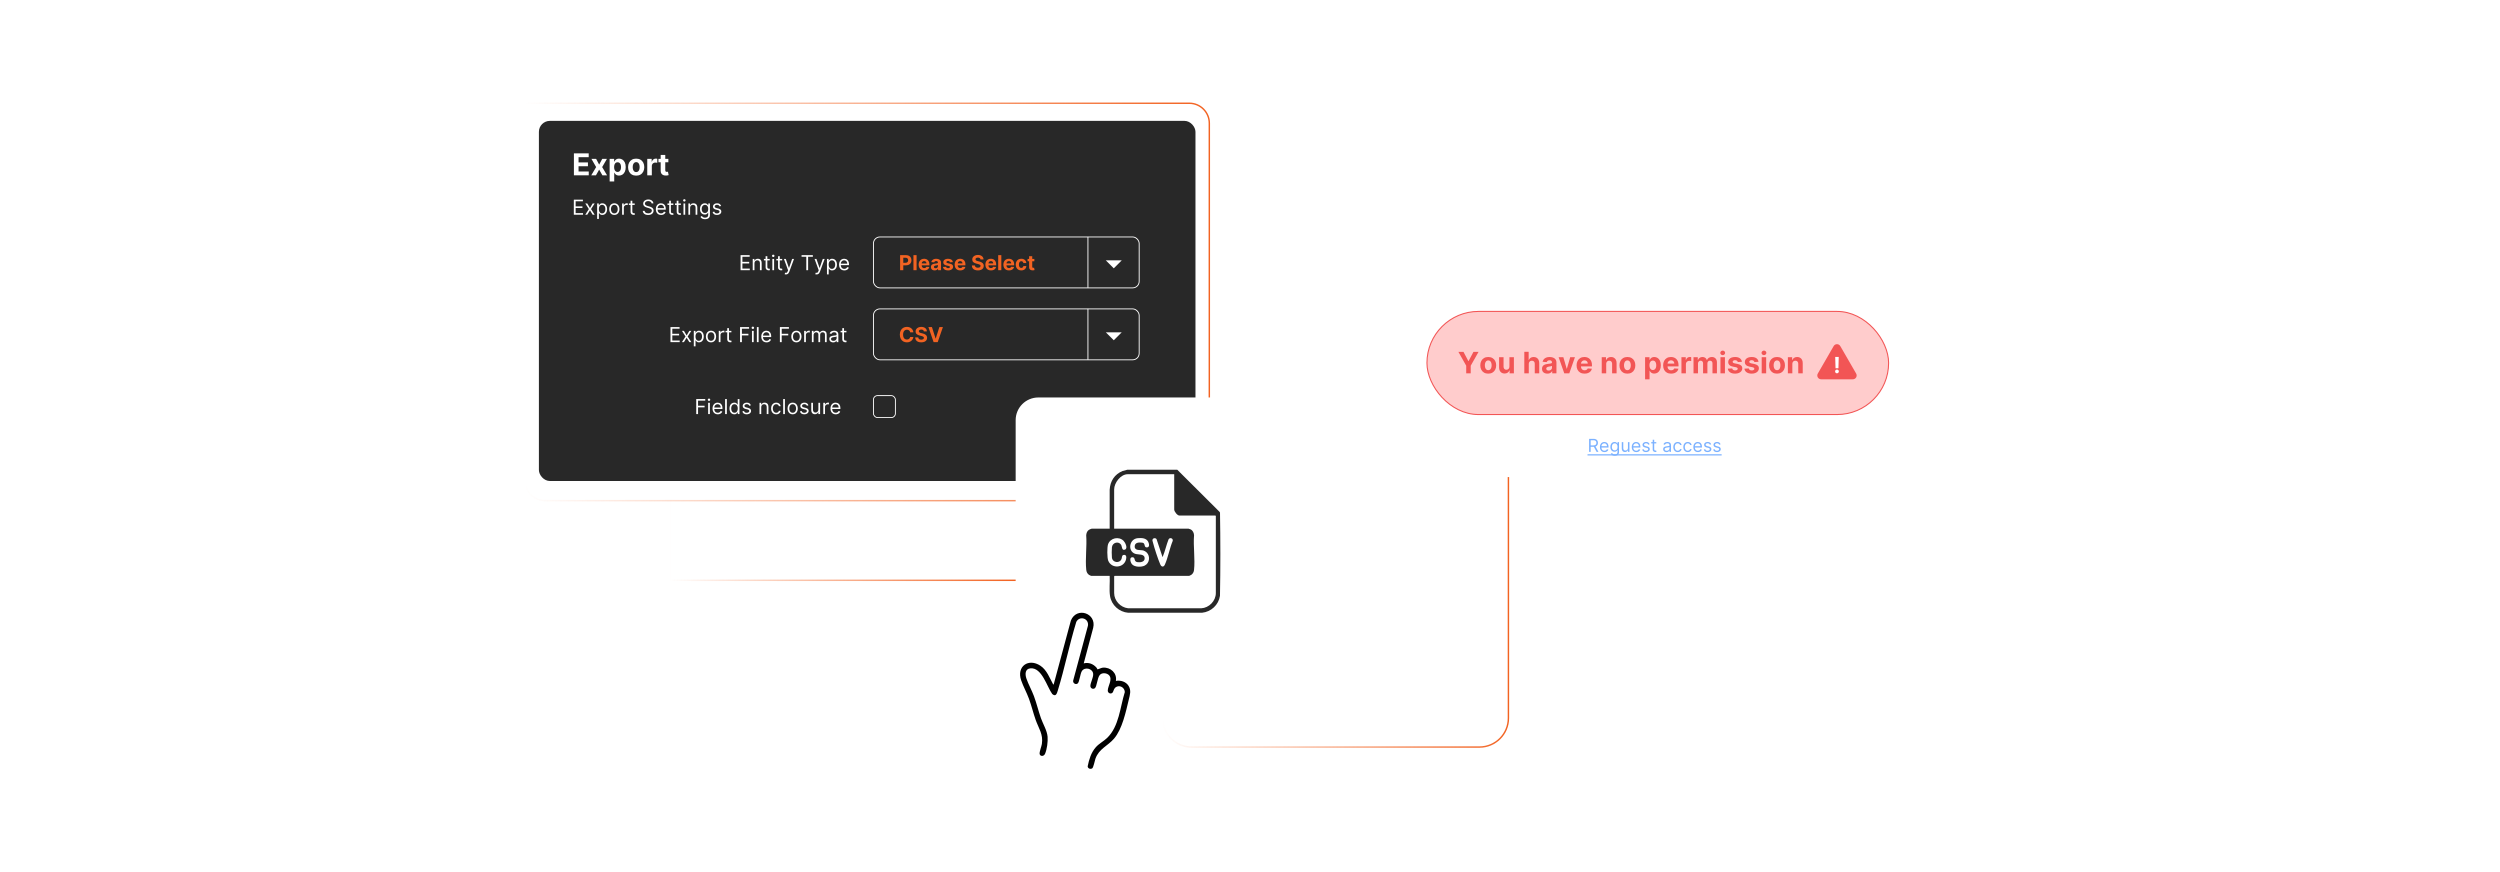 <?xml version="1.0" encoding="UTF-8"?><svg id="a" xmlns="http://www.w3.org/2000/svg" xmlns:xlink="http://www.w3.org/1999/xlink" viewBox="0 0 860 300"><defs><linearGradient id="b" x1="180.387" y1="103.872" x2="416.254" y2="103.872" gradientUnits="userSpaceOnUse"><stop offset="0" stop-color="#f26322" stop-opacity="0"/><stop offset=".994" stop-color="#f26322"/></linearGradient><filter id="c" x="334" y="121" width="125" height="130" filterUnits="userSpaceOnUse"><feOffset dx="0" dy="0"/><feGaussianBlur result="d" stdDeviation="5"/><feFlood flood-color="#a0a0a0" flood-opacity=".3"/><feComposite in2="d" operator="in"/><feComposite in="SourceGraphic"/></filter><filter id="e" x="438.217" y="54.218" width="265" height="146" filterUnits="userSpaceOnUse"><feOffset dx="0" dy="0"/><feGaussianBlur result="f" stdDeviation="7.594"/><feFlood flood-color="#a0a0a0" flood-opacity=".3"/><feComposite in2="f" operator="in"/><feComposite in="SourceGraphic"/></filter><filter id="g" x="451.677" y="65.677" width="238" height="119" filterUnits="userSpaceOnUse"><feOffset dx="0" dy="0"/><feGaussianBlur result="h" stdDeviation="6.441"/><feFlood flood-color="#a0a0a0" flood-opacity=".3"/><feComposite in2="h" operator="in"/><feComposite in="SourceGraphic"/></filter><linearGradient id="i" x1="399.689" y1="210.677" x2="519.148" y2="210.677" xlink:href="#b"/><linearGradient id="j" x1="230.396" y1="186.049" x2="349.387" y2="186.049" xlink:href="#b"/></defs><path d="M180.637,35.522h228.492c3.795,0,6.876,3.081,6.876,6.876v122.95c0,3.795-3.081,6.876-6.876,6.876h-221.616c-3.795,0-6.876-3.081-6.876-6.876V35.522h0Z" fill="none" stroke="url(#b)" stroke-miterlimit="10" stroke-width=".5"/><rect x="185.382" y="41.582" width="225.86" height="123.88" rx="3.769" ry="3.769" fill="#282828"/><path d="M197.424,60.309v-7.553h5.09v1.316h-3.493v1.8h3.231v1.317h-3.231v1.803h3.507v1.317h-5.104Z" fill="#fff"/><path d="M205.07,54.644l1.04,1.98,1.066-1.98h1.612l-1.641,2.833,1.685,2.833h-1.604l-1.118-1.958-1.099,1.958h-1.623l1.682-2.833-1.623-2.833h1.623Z" fill="#fff"/><path d="M209.717,62.433v-7.79h1.549v.952h.07c.069-.152.169-.308.301-.467.131-.158.303-.291.516-.398.212-.107.477-.161.795-.161.413,0,.794.107,1.143.323s.628.539.837.97c.209.431.314.972.314,1.621,0,.632-.102,1.165-.304,1.599-.203.434-.478.762-.826.984-.348.223-.737.334-1.167.334-.305,0-.564-.05-.776-.151-.212-.101-.387-.228-.522-.382-.135-.153-.238-.309-.31-.466h-.048v3.032h-1.571ZM211.255,57.476c0,.337.046.631.14.881.093.251.229.446.406.585.177.139.392.208.645.208.256,0,.472-.07.649-.212.177-.142.311-.338.404-.59.092-.252.138-.542.138-.872,0-.327-.045-.615-.136-.863-.091-.248-.225-.443-.402-.583-.177-.14-.395-.21-.653-.21-.255,0-.471.067-.647.203s-.31.327-.404.575c-.094.248-.14.541-.14.878Z" fill="#fff"/><path d="M218.845,60.419c-.573,0-1.068-.123-1.484-.367-.417-.245-.738-.586-.964-1.025-.227-.439-.339-.948-.339-1.529,0-.585.113-1.097.339-1.536.226-.439.547-.78.964-1.025.416-.245.912-.367,1.484-.367s1.068.123,1.484.367c.417.245.738.586.964,1.025.227.439.339.951.339,1.536,0,.581-.113,1.09-.339,1.529-.226.439-.547.781-.964,1.025-.416.245-.912.367-1.484.367ZM218.852,59.202c.261,0,.478-.074.653-.223s.307-.352.397-.61.135-.552.135-.881-.045-.624-.135-.881c-.09-.258-.222-.462-.397-.612s-.392-.225-.653-.225c-.263,0-.484.075-.662.225s-.312.354-.402.612c-.09.258-.135.552-.135.881s.045.623.135.881.224.461.402.61.399.223.662.223Z" fill="#fff"/><path d="M222.658,60.309v-5.665h1.523v.988h.059c.103-.352.277-.618.52-.798.244-.181.524-.271.841-.271.079,0,.163.005.254.015.091.01.171.023.24.041v1.394c-.074-.022-.176-.042-.306-.059-.13-.018-.249-.026-.358-.026-.231,0-.437.05-.618.149s-.323.238-.428.415c-.104.177-.157.381-.157.612v3.205h-1.571Z" fill="#fff"/><path d="M229.917,54.644v1.18h-3.412v-1.18h3.412ZM227.279,53.287h1.571v5.281c0,.145.022.257.066.337s.106.136.186.168c.08.032.172.048.278.048.074,0,.147-.007.221-.021.074-.013.13-.024.169-.031l.248,1.169c-.079.025-.19.054-.332.087s-.316.054-.52.061c-.379.015-.71-.036-.994-.151-.284-.116-.504-.295-.662-.539-.157-.243-.235-.551-.232-.922v-5.488Z" fill="#fff"/><path d="M197.395,73.865v-5.179h3.126v.556h-2.498v1.75h2.336v.556h-2.336v1.76h2.539v.556h-3.166Z" fill="#fff"/><path d="M202.018,69.981l.931,1.588.931-1.588h.688l-1.254,1.942,1.254,1.942h-.688l-.931-1.507-.931,1.507h-.688l1.234-1.942-1.234-1.942h.688Z" fill="#fff"/><path d="M205.417,75.322v-5.341h.576v.617h.071c.044-.067.105-.154.184-.259.078-.105.191-.2.339-.283s.348-.125.601-.125c.327,0,.615.082.865.245s.444.396.584.695c.14.3.21.654.21,1.062,0,.412-.07.768-.21,1.068-.14.301-.334.534-.582.698-.248.164-.533.247-.857.247-.249,0-.45-.042-.6-.126s-.266-.179-.346-.286c-.081-.107-.144-.196-.188-.267h-.05v2.053h-.597ZM206.003,71.923c0,.293.043.551.129.775.086.223.212.398.377.523s.368.189.607.189c.249,0,.458-.066.626-.199.168-.132.294-.311.379-.536.085-.225.128-.476.128-.752,0-.273-.042-.52-.125-.74-.084-.22-.209-.395-.377-.523s-.378-.193-.631-.193c-.243,0-.447.061-.612.183-.166.122-.29.292-.374.511s-.127.473-.127.763Z" fill="#fff"/><path d="M211.333,73.946c-.351,0-.658-.084-.921-.251-.264-.167-.47-.4-.617-.701-.147-.3-.221-.65-.221-1.052,0-.405.074-.758.221-1.06s.353-.536.617-.703c.264-.167.571-.25.921-.25s.658.084.922.25c.264.167.47.401.617.703s.221.655.221,1.06c0,.401-.074.752-.221,1.052-.147.3-.353.534-.617.701s-.571.251-.922.251ZM211.333,73.41c.267,0,.486-.068.658-.205.172-.136.299-.316.382-.539s.124-.463.124-.723-.042-.501-.124-.726-.21-.406-.382-.544-.391-.207-.658-.207c-.266,0-.485.069-.657.207s-.299.32-.382.544-.124.466-.124.726.042.5.124.723.21.402.382.539c.172.137.391.205.657.205Z" fill="#fff"/><path d="M214.004,73.865v-3.884h.576v.587h.041c.071-.192.199-.348.384-.468.185-.12.395-.18.627-.18.044,0,.099.001.164.002.066.002.116.004.149.008v.607c-.02-.005-.066-.013-.138-.024-.072-.011-.147-.016-.227-.016-.189,0-.357.039-.504.118-.147.078-.264.186-.349.323-.085.138-.127.294-.127.469v2.458h-.597Z" fill="#fff"/><path d="M218.343,69.981v.506h-2.013v-.506h2.013ZM216.917,69.05h.597v3.702c0,.169.025.295.075.378.05.083.114.139.192.167.078.028.161.042.249.042.066,0,.12-.004.162-.012.043-.007.076-.014.102-.019l.121.536c-.041.015-.097.031-.169.046-.072.016-.164.024-.275.024-.169,0-.334-.037-.495-.109-.161-.073-.294-.183-.399-.332-.105-.148-.158-.335-.158-.561v-3.864Z" fill="#fff"/><path d="M224.16,69.981c-.03-.256-.153-.455-.369-.597s-.48-.212-.794-.212c-.229,0-.429.037-.601.111-.171.074-.304.176-.399.306-.095.13-.143.277-.143.443,0,.138.033.256.1.355.067.099.152.181.257.246s.214.118.329.159.22.075.316.1l.526.142c.135.035.285.084.451.146s.325.147.478.254c.152.107.278.244.378.411s.149.372.149.615c0,.28-.073.533-.219.758-.146.226-.358.406-.637.539-.279.133-.618.2-1.016.2-.371,0-.691-.06-.962-.179s-.483-.287-.637-.501c-.154-.214-.242-.462-.262-.746h.647c.017.195.083.357.199.484.115.127.262.222.44.283s.37.092.575.092c.24,0,.455-.039.645-.117.19-.079.341-.188.453-.329.111-.141.167-.305.167-.494,0-.172-.048-.312-.144-.42-.096-.108-.223-.195-.379-.263-.157-.068-.326-.127-.508-.177l-.637-.182c-.405-.116-.725-.282-.961-.498-.236-.216-.354-.498-.354-.847,0-.29.079-.543.236-.76.158-.217.37-.385.637-.506s.566-.181.896-.181c.334,0,.63.059.89.178.26.119.466.281.618.487.153.206.233.439.242.7h-.607Z" fill="#fff"/><path d="M227.417,73.946c-.374,0-.697-.083-.967-.249s-.479-.399-.625-.698c-.146-.299-.219-.647-.219-1.045s.073-.749.219-1.053c.145-.304.35-.542.612-.713.262-.171.568-.256.919-.256.202,0,.402.034.599.101s.377.176.539.327c.162.151.291.351.387.598.096.248.144.553.144.915v.253h-2.994v-.516h2.387c0-.219-.043-.415-.13-.586s-.21-.308-.369-.407-.347-.149-.562-.149c-.238,0-.443.059-.616.175-.173.117-.306.27-.398.457-.093.188-.139.388-.139.602v.344c0,.293.051.541.153.745s.244.357.426.463.394.158.635.158c.157,0,.299-.022.426-.067.127-.045.237-.112.33-.203.093-.09.165-.203.215-.337l.576.162c-.06.196-.163.367-.306.515-.144.147-.32.262-.531.344-.21.082-.448.123-.71.123Z" fill="#fff"/><path d="M231.624,69.981v.506h-2.013v-.506h2.013ZM230.198,69.05h.597v3.702c0,.169.025.295.075.378.05.083.114.139.192.167.078.028.161.042.249.042.066,0,.12-.004.162-.012.043-.007.076-.014.102-.019l.121.536c-.041.015-.097.031-.169.046-.072.016-.164.024-.275.024-.169,0-.334-.037-.495-.109-.161-.073-.294-.183-.399-.332-.105-.148-.158-.335-.158-.561v-3.864Z" fill="#fff"/><path d="M234.213,69.981v.506h-2.013v-.506h2.013ZM232.787,69.05h.597v3.702c0,.169.025.295.075.378.05.083.114.139.192.167.078.028.161.042.249.042.066,0,.12-.004.162-.012.043-.007.076-.014.102-.019l.121.536c-.041.015-.097.031-.169.046-.072.016-.164.024-.275.024-.169,0-.334-.037-.495-.109-.161-.073-.294-.183-.399-.332-.105-.148-.158-.335-.158-.561v-3.864Z" fill="#fff"/><path d="M235.417,69.334c-.116,0-.216-.04-.3-.119-.083-.079-.125-.174-.125-.286s.042-.206.125-.286c.084-.08.184-.119.3-.119s.216.04.3.119c.084.079.125.174.125.286s-.042.206-.125.286-.184.119-.3.119ZM235.114,73.865v-3.884h.597v3.884h-.597Z" fill="#fff"/><path d="M237.4,71.529v2.336h-.597v-3.884h.576v.607h.051c.091-.197.23-.356.415-.477.185-.121.425-.181.718-.181.263,0,.493.053.69.16.197.107.351.269.46.486.109.217.164.49.164.82v2.468h-.597v-2.428c0-.305-.079-.543-.238-.714-.158-.171-.376-.256-.652-.256-.19,0-.36.041-.51.123-.149.083-.267.203-.352.362-.086.158-.129.351-.129.577Z" fill="#fff"/><path d="M242.539,75.403c-.289,0-.536-.037-.744-.11-.207-.073-.38-.169-.517-.288-.138-.119-.247-.246-.328-.38l.476-.334c.054.071.122.152.205.244s.196.172.34.24.334.102.568.102c.314,0,.572-.076.776-.228.204-.151.306-.389.306-.713v-.789h-.05c-.044.071-.106.158-.186.262-.08.104-.195.196-.344.276-.149.08-.351.12-.604.12-.314,0-.595-.074-.843-.223s-.445-.364-.589-.647c-.144-.283-.216-.627-.216-1.032,0-.398.07-.745.21-1.04.14-.296.335-.525.584-.688.249-.163.538-.244.865-.244.253,0,.454.042.603.125.149.084.264.178.344.283s.142.192.185.259h.061v-.617h.576v3.996c0,.334-.075.606-.226.815s-.353.364-.607.463-.536.148-.846.148ZM242.518,73.269c.239,0,.442-.055.607-.165.165-.109.291-.267.377-.473.086-.206.129-.452.129-.739,0-.28-.042-.526-.127-.741-.085-.214-.209-.382-.374-.503-.165-.121-.369-.182-.612-.182-.253,0-.463.064-.631.192-.168.128-.293.3-.377.516s-.125.455-.125.718c0,.27.043.508.128.714.085.206.211.369.379.486.168.117.377.176.626.176Z" fill="#fff"/><path d="M248.061,70.851l-.536.151c-.034-.089-.083-.176-.148-.262-.065-.085-.153-.155-.264-.211s-.253-.084-.427-.084c-.238,0-.435.054-.593.163-.158.109-.237.247-.237.414,0,.148.054.266.162.352s.276.158.506.215l.576.142c.348.085.606.213.776.386s.255.395.255.666c0,.223-.064.422-.191.597-.127.175-.305.314-.532.415s-.492.152-.794.152c-.396,0-.724-.086-.984-.258-.259-.172-.424-.423-.493-.753l.567-.142c.054.209.156.366.307.47.151.105.349.157.593.157.278,0,.499-.06.664-.179.164-.119.247-.262.247-.428,0-.135-.047-.248-.142-.34-.095-.092-.24-.161-.435-.206l-.647-.152c-.355-.084-.617-.215-.783-.393s-.249-.401-.249-.669c0-.219.062-.413.186-.582.123-.169.293-.301.508-.397.215-.096.459-.144.732-.144.384,0,.686.084.907.253.22.169.376.391.469.667Z" fill="#fff"/><path d="M254.759,92.948v-5.179h3.126v.556h-2.498v1.75h2.336v.556h-2.336v1.76h2.539v.556h-3.166Z" fill="#fff"/><path d="M259.533,90.612v2.336h-.597v-3.884h.576v.607h.051c.091-.197.23-.356.415-.477.185-.121.425-.181.718-.181.263,0,.493.053.69.16.197.107.351.269.46.486.109.217.164.49.164.82v2.468h-.597v-2.428c0-.305-.079-.543-.238-.714-.158-.171-.376-.256-.652-.256-.19,0-.36.041-.51.123-.149.083-.267.203-.352.362-.086.158-.129.351-.129.577Z" fill="#fff"/><path d="M264.793,89.064v.506h-2.013v-.506h2.013ZM263.367,88.133h.597v3.702c0,.169.025.295.075.378.05.083.114.139.192.167.078.028.161.042.249.042.066,0,.12-.004.162-.012.043-.007.076-.014.102-.019l.121.536c-.041.015-.097.031-.169.046-.072.016-.164.024-.275.024-.169,0-.334-.037-.495-.109-.161-.073-.294-.183-.399-.332-.105-.148-.158-.335-.158-.561v-3.864Z" fill="#fff"/><path d="M265.997,88.416c-.116,0-.216-.04-.3-.119-.083-.079-.125-.174-.125-.286s.042-.206.125-.286c.084-.08.184-.119.3-.119s.216.04.3.119c.084.079.125.174.125.286s-.042.206-.125.286-.184.119-.3.119ZM265.693,92.948v-3.884h.597v3.884h-.597Z" fill="#fff"/><path d="M269.072,89.064v.506h-2.013v-.506h2.013ZM267.646,88.133h.597v3.702c0,.169.025.295.075.378.05.083.114.139.192.167.078.028.161.042.249.042.066,0,.12-.004.162-.012.043-.007.076-.014.102-.019l.121.536c-.041.015-.097.031-.169.046-.072.016-.164.024-.275.024-.169,0-.334-.037-.495-.109-.161-.073-.294-.183-.399-.332-.105-.148-.158-.335-.158-.561v-3.864Z" fill="#fff"/><path d="M270.356,94.405c-.101,0-.191-.008-.271-.024-.08-.016-.134-.032-.165-.047l.152-.526c.145.037.273.05.384.041.111-.01.21-.06.297-.148.086-.089.166-.231.239-.429l.111-.304-1.437-3.904h.647l1.072,3.095h.041l1.072-3.095h.647l-1.648,4.451c-.074.201-.166.367-.276.499-.109.132-.236.231-.38.294s-.307.096-.487.096Z" fill="#fff"/><path d="M275.737,88.326v-.556h3.884v.556h-1.628v4.623h-.627v-4.623h-1.629Z" fill="#fff"/><path d="M280.896,94.405c-.101,0-.191-.008-.271-.024-.08-.016-.134-.032-.165-.047l.152-.526c.145.037.273.05.384.041.111-.01.21-.06.297-.148.086-.089.166-.231.239-.429l.111-.304-1.437-3.904h.647l1.072,3.095h.041l1.072-3.095h.647l-1.648,4.451c-.074.201-.166.367-.276.499-.109.132-.236.231-.38.294s-.307.096-.487.096Z" fill="#fff"/><path d="M284.477,94.405v-5.341h.576v.617h.071c.044-.067.105-.154.184-.259.078-.105.191-.2.339-.283s.348-.125.601-.125c.327,0,.615.082.865.245s.444.396.584.695c.14.3.21.654.21,1.062,0,.412-.07.768-.21,1.068-.14.301-.334.534-.582.698-.248.164-.533.247-.857.247-.249,0-.45-.042-.6-.126s-.266-.179-.346-.286c-.081-.107-.144-.196-.188-.267h-.05v2.053h-.597ZM285.063,91.006c0,.293.043.551.129.775.086.223.212.398.377.523s.368.189.607.189c.249,0,.458-.066.626-.199.168-.132.294-.311.379-.536.085-.225.128-.476.128-.752,0-.273-.042-.52-.125-.74-.084-.22-.209-.395-.377-.523s-.378-.193-.631-.193c-.243,0-.447.061-.612.183-.166.122-.29.292-.374.511s-.127.473-.127.763Z" fill="#fff"/><path d="M290.445,93.029c-.374,0-.697-.083-.967-.249s-.479-.399-.625-.698c-.146-.299-.219-.647-.219-1.045s.073-.749.219-1.053c.145-.304.35-.542.612-.713.262-.171.568-.256.919-.256.202,0,.402.034.599.101s.377.176.539.327c.162.151.291.351.387.598.096.248.144.553.144.915v.253h-2.994v-.516h2.387c0-.219-.043-.415-.13-.586s-.21-.308-.369-.407-.347-.149-.562-.149c-.238,0-.443.059-.616.175-.173.117-.306.27-.398.457-.093.188-.139.388-.139.602v.344c0,.293.051.541.153.745s.244.357.426.463.394.158.635.158c.157,0,.299-.022.426-.067.127-.045.237-.112.33-.203.093-.09.165-.203.215-.337l.576.162c-.06.196-.163.367-.306.515-.144.147-.32.262-.531.344-.21.082-.448.123-.71.123Z" fill="#fff"/><path d="M309.636,92.948v-5.179h2.043c.393,0,.728.074,1.004.224.277.149.488.355.634.62.145.264.219.567.219.912,0,.344-.074.647-.223.91-.148.263-.363.468-.644.615-.281.146-.62.22-1.018.22h-1.302v-.877h1.125c.21,0,.385-.037.522-.11.138-.073.24-.175.309-.306.068-.13.102-.281.102-.451,0-.172-.034-.323-.102-.452s-.171-.229-.31-.301-.314-.107-.526-.107h-.739v4.284h-1.095Z" fill="#f26322"/><path d="M315.306,87.769v5.179h-1.078v-5.179h1.078Z" fill="#f26322"/><path d="M317.935,93.024c-.4,0-.743-.081-1.031-.244-.287-.163-.509-.394-.664-.693-.155-.299-.233-.654-.233-1.063,0-.399.078-.75.233-1.052.155-.302.373-.537.656-.705.282-.169.614-.253.995-.253.256,0,.495.041.717.123.222.082.415.204.582.368s.295.369.388.616c.093.247.139.536.139.866v.296h-3.28v-.667h2.266c0-.155-.034-.292-.101-.412s-.161-.214-.279-.282c-.119-.068-.257-.102-.414-.102-.164,0-.308.037-.434.112-.126.075-.224.175-.295.301-.071.126-.107.265-.108.418v.635c0,.192.036.358.107.498.071.14.173.248.305.323.131.076.287.114.468.114.12,0,.229-.017.329-.05s.185-.085.255-.152.125-.15.162-.248l.996.065c-.05.24-.154.448-.31.626-.156.178-.356.316-.602.415-.245.099-.528.148-.848.148Z" fill="#f26322"/><path d="M321.529,93.022c-.248,0-.469-.043-.663-.13-.194-.086-.347-.215-.459-.387-.112-.171-.168-.385-.168-.641,0-.216.04-.397.119-.543.079-.147.187-.265.324-.354s.292-.157.466-.203c.175-.045.358-.077.55-.096.226-.024.408-.046.546-.067.138-.021.239-.052.301-.095.062-.042.093-.104.093-.187v-.015c0-.16-.05-.284-.15-.372-.1-.088-.242-.132-.426-.132-.194,0-.348.043-.463.128-.115.085-.19.192-.228.32l-.997-.081c.051-.236.15-.44.298-.613s.34-.306.576-.399c.235-.094.508-.14.818-.14.216,0,.423.025.621.076.198.051.374.129.529.235.154.106.276.242.365.408s.134.365.134.596v2.62h-1.022v-.539h-.03c-.062.121-.146.228-.251.32s-.23.164-.377.215c-.147.052-.316.077-.508.077ZM321.837,92.278c.158,0,.298-.032.419-.095.122-.063.217-.148.286-.256.069-.108.103-.231.103-.367v-.412c-.034.022-.08.042-.138.059-.059.018-.123.034-.196.048-.072.014-.145.027-.217.038-.073.011-.138.021-.197.029-.127.019-.237.048-.332.088-.094.041-.168.095-.22.163s-.079.153-.079.254c0,.146.054.258.161.335s.243.115.409.115Z" fill="#f26322"/><path d="M327.785,90.172l-.986.06c-.017-.085-.053-.161-.108-.229s-.129-.123-.219-.164c-.09-.042-.198-.062-.323-.062-.167,0-.308.035-.422.105-.114.07-.172.163-.172.279,0,.093.037.171.111.235.074.065.202.116.382.154l.703.142c.377.078.659.203.845.374.185.172.278.398.278.678,0,.254-.074.478-.224.67-.149.192-.353.342-.612.449-.259.107-.557.16-.894.16-.514,0-.923-.107-1.228-.322-.305-.215-.483-.508-.535-.879l1.06-.056c.032.157.11.276.233.358.123.082.281.123.473.123.189,0,.341-.037.457-.11.115-.073.174-.168.176-.284-.002-.098-.043-.179-.124-.242-.081-.064-.206-.112-.374-.145l-.673-.134c-.379-.076-.661-.207-.846-.395s-.277-.426-.277-.716c0-.249.068-.464.203-.644.136-.181.327-.32.574-.417s.537-.146.869-.146c.491,0,.877.103,1.16.311.282.207.447.49.494.847Z" fill="#f26322"/><path d="M330.324,93.024c-.4,0-.743-.081-1.031-.244-.287-.163-.509-.394-.664-.693-.155-.299-.233-.654-.233-1.063,0-.399.078-.75.233-1.052.155-.302.373-.537.656-.705.282-.169.614-.253.995-.253.256,0,.495.041.717.123.222.082.415.204.582.368s.295.369.388.616c.093.247.139.536.139.866v.296h-3.28v-.667h2.266c0-.155-.034-.292-.101-.412s-.161-.214-.279-.282c-.119-.068-.257-.102-.414-.102-.164,0-.308.037-.434.112-.126.075-.224.175-.295.301-.071.126-.107.265-.108.418v.635c0,.192.036.358.107.498.071.14.173.248.305.323.131.076.287.114.468.114.12,0,.229-.017.329-.05s.185-.085.255-.152.125-.15.162-.248l.996.065c-.05.24-.154.448-.31.626-.156.178-.356.316-.602.415-.245.099-.528.148-.848.148Z" fill="#f26322"/><path d="M337.291,89.259c-.021-.204-.107-.362-.261-.476-.153-.113-.361-.169-.625-.169-.179,0-.33.025-.453.075s-.217.119-.282.206c-.065.088-.098.187-.098.298-.003.093.017.174.06.243.043.069.102.129.178.179.076.049.164.093.263.129.099.036.206.067.318.092l.465.111c.226.05.433.118.622.202s.352.188.491.311.246.268.322.435.116.358.118.574c-.002.317-.082.591-.242.823-.159.232-.389.412-.688.539-.299.127-.66.191-1.081.191-.418,0-.782-.064-1.091-.192-.31-.128-.55-.318-.723-.57s-.264-.565-.272-.937h1.06c.012.174.062.318.15.434.088.116.207.202.356.261.149.058.318.087.507.087.185,0,.347-.027.484-.081.137-.054.244-.129.32-.225.076-.096.114-.206.114-.332,0-.116-.034-.214-.102-.293-.068-.079-.168-.146-.298-.202-.131-.056-.29-.106-.479-.152l-.564-.142c-.437-.106-.782-.272-1.035-.498s-.378-.53-.377-.913c-.002-.314.082-.588.252-.822s.402-.417.699-.548c.297-.132.634-.197,1.012-.197.384,0,.72.065,1.007.197.288.131.511.314.671.548s.243.506.248.815h-1.049Z" fill="#f26322"/><path d="M340.894,93.024c-.4,0-.743-.081-1.031-.244-.287-.163-.509-.394-.664-.693-.155-.299-.233-.654-.233-1.063,0-.399.078-.75.233-1.052.155-.302.373-.537.656-.705.282-.169.614-.253.995-.253.256,0,.495.041.717.123.222.082.415.204.582.368s.295.369.388.616c.093.247.139.536.139.866v.296h-3.28v-.667h2.266c0-.155-.034-.292-.101-.412s-.161-.214-.279-.282c-.119-.068-.257-.102-.414-.102-.164,0-.308.037-.434.112-.126.075-.224.175-.295.301-.071.126-.107.265-.108.418v.635c0,.192.036.358.107.498.071.14.173.248.305.323.131.076.287.114.468.114.12,0,.229-.017.329-.05s.185-.085.255-.152.125-.15.162-.248l.996.065c-.05.24-.154.448-.31.626-.156.178-.356.316-.602.415-.245.099-.528.148-.848.148Z" fill="#f26322"/><path d="M344.457,87.769v5.179h-1.078v-5.179h1.078Z" fill="#f26322"/><path d="M347.087,93.024c-.4,0-.743-.081-1.031-.244-.287-.163-.509-.394-.664-.693-.155-.299-.233-.654-.233-1.063,0-.399.078-.75.233-1.052.155-.302.373-.537.656-.705.282-.169.614-.253.995-.253.256,0,.495.041.717.123.222.082.415.204.582.368s.295.369.388.616c.093.247.139.536.139.866v.296h-3.28v-.667h2.266c0-.155-.034-.292-.101-.412s-.161-.214-.279-.282c-.119-.068-.257-.102-.414-.102-.164,0-.308.037-.434.112-.126.075-.224.175-.295.301-.071.126-.107.265-.108.418v.635c0,.192.036.358.107.498.071.14.173.248.305.323.131.076.287.114.468.114.12,0,.229-.017.329-.05s.185-.085.255-.152.125-.15.162-.248l.996.065c-.05.24-.154.448-.31.626-.156.178-.356.316-.602.415-.245.099-.528.148-.848.148Z" fill="#f26322"/><path d="M351.328,93.024c-.398,0-.74-.085-1.025-.254-.286-.169-.505-.405-.658-.707-.153-.302-.229-.649-.229-1.042,0-.398.077-.748.231-1.048s.374-.536.659-.706c.285-.169.624-.254,1.017-.254.339,0,.636.061.89.185s.456.296.605.518c.148.223.23.484.245.784h-1.017c-.028-.194-.104-.35-.226-.469-.122-.119-.282-.178-.479-.178-.167,0-.312.045-.436.135s-.22.221-.29.393c-.069.172-.103.38-.103.625,0,.248.034.459.102.632.068.174.165.306.29.397.124.091.271.137.437.137.123,0,.234-.025.333-.076.098-.051.18-.124.245-.221.065-.097.107-.214.127-.351h1.017c-.017.297-.097.558-.241.783s-.343.401-.596.527-.552.19-.897.19Z" fill="#f26322"/><path d="M355.821,89.064v.809h-2.339v-.809h2.339ZM354.013,88.133h1.077v3.622c0,.099.015.176.045.231.03.055.073.093.128.115.055.022.118.033.191.033.05,0,.101-.004.151-.014.051-.009.089-.017.117-.021l.169.802c-.054.017-.13.037-.228.059-.098.023-.216.037-.356.042-.259.01-.487-.024-.681-.104-.195-.079-.346-.202-.454-.369s-.161-.377-.159-.632v-3.763Z" fill="#f26322"/><rect x="300.464" y="81.51" width="91.412" height="17.521" rx="2.241" ry="2.241" fill="none" stroke="#fff" stroke-miterlimit="10" stroke-width=".306"/><line x1="374.25" y1="81.51" x2="374.25" y2="99.031" fill="none" stroke="#fff" stroke-miterlimit="10" stroke-width=".306"/><polygon points="383.139 92.304 380.399 89.565 385.878 89.565 383.139 92.304" fill="#fff"/><path d="M230.647,117.697v-5.179h3.126v.556h-2.498v1.75h2.336v.556h-2.336v1.76h2.539v.556h-3.166Z" fill="#fff"/><path d="M235.269,113.812l.931,1.588.931-1.588h.688l-1.254,1.942,1.254,1.942h-.688l-.931-1.507-.931,1.507h-.688l1.234-1.942-1.234-1.942h.688Z" fill="#fff"/><path d="M238.668,119.153v-5.341h.576v.617h.071c.044-.067.105-.154.184-.259.078-.105.191-.2.339-.283s.348-.125.601-.125c.327,0,.615.082.865.245s.444.396.584.695c.14.3.21.654.21,1.062,0,.412-.07.768-.21,1.068-.14.301-.334.534-.582.698-.248.164-.533.247-.857.247-.249,0-.45-.042-.6-.126s-.266-.179-.346-.286c-.081-.107-.144-.196-.188-.267h-.05v2.053h-.597ZM239.254,115.755c0,.293.043.551.129.775.086.223.212.398.377.523s.368.189.607.189c.249,0,.458-.066.626-.199.168-.132.294-.311.379-.536.085-.225.128-.476.128-.752,0-.273-.042-.52-.125-.74-.084-.22-.209-.395-.377-.523s-.378-.193-.631-.193c-.243,0-.447.061-.612.183-.166.122-.29.292-.374.511s-.127.473-.127.763Z" fill="#fff"/><path d="M244.585,117.778c-.351,0-.658-.084-.921-.251-.264-.167-.47-.4-.617-.701-.147-.3-.221-.65-.221-1.052,0-.405.074-.758.221-1.06s.353-.536.617-.703c.264-.167.571-.25.921-.25s.658.084.922.25c.264.167.47.401.617.703s.221.655.221,1.06c0,.401-.074.752-.221,1.052-.147.3-.353.534-.617.701s-.571.251-.922.251ZM244.585,117.242c.267,0,.486-.068.658-.205.172-.136.299-.316.382-.539s.124-.463.124-.723-.042-.501-.124-.726-.21-.406-.382-.544-.391-.207-.658-.207c-.266,0-.485.069-.657.207s-.299.32-.382.544-.124.466-.124.726.042.5.124.723.21.402.382.539c.172.137.391.205.657.205Z" fill="#fff"/><path d="M247.256,117.697v-3.884h.576v.587h.041c.071-.192.199-.348.384-.468.185-.12.395-.18.627-.18.044,0,.099.001.164.002.066.002.116.004.149.008v.607c-.02-.005-.066-.013-.138-.024-.072-.011-.147-.016-.227-.016-.189,0-.357.039-.504.118-.147.078-.264.186-.349.323-.085.138-.127.294-.127.469v2.458h-.597Z" fill="#fff"/><path d="M251.595,113.812v.506h-2.013v-.506h2.013ZM250.168,112.882h.597v3.702c0,.169.025.295.075.378.05.083.114.139.192.167.078.028.161.042.249.042.066,0,.12-.004.162-.012.043-.007.076-.014.102-.019l.121.536c-.041.015-.097.031-.169.046-.072.016-.164.024-.275.024-.169,0-.334-.037-.495-.109-.161-.073-.294-.183-.399-.332-.105-.148-.158-.335-.158-.561v-3.864Z" fill="#fff"/><path d="M254.579,117.697v-5.179h3.106v.556h-2.478v1.75h2.246v.556h-2.246v2.316h-.627Z" fill="#fff"/><path d="M258.978,113.165c-.116,0-.216-.04-.3-.119-.083-.079-.125-.174-.125-.286s.042-.206.125-.286c.084-.08.184-.119.3-.119s.216.04.3.119c.084.079.125.174.125.286s-.042.206-.125.286-.184.119-.3.119ZM258.675,117.697v-3.884h.597v3.884h-.597Z" fill="#fff"/><path d="M260.961,112.518v5.179h-.597v-5.179h.597Z" fill="#fff"/><path d="M263.682,117.778c-.374,0-.697-.083-.967-.249s-.479-.399-.625-.698c-.146-.299-.219-.647-.219-1.045s.073-.749.219-1.053c.145-.304.35-.542.612-.713.262-.171.568-.256.919-.256.202,0,.402.034.599.101s.377.176.539.327c.162.151.291.351.387.598.096.248.144.553.144.915v.253h-2.994v-.516h2.387c0-.219-.043-.415-.13-.586s-.21-.308-.369-.407-.347-.149-.562-.149c-.238,0-.443.059-.616.175-.173.117-.306.27-.398.457-.093.188-.139.388-.139.602v.344c0,.293.051.541.153.745s.244.357.426.463.394.158.635.158c.157,0,.299-.022.426-.067.127-.045.237-.112.33-.203.093-.09.165-.203.215-.337l.576.162c-.06.196-.163.367-.306.515-.144.147-.32.262-.531.344-.21.082-.448.123-.71.123Z" fill="#fff"/><path d="M268.284,117.697v-5.179h3.106v.556h-2.478v1.75h2.246v.556h-2.246v2.316h-.627Z" fill="#fff"/><path d="M273.959,117.778c-.351,0-.658-.084-.921-.251-.264-.167-.47-.4-.617-.701-.147-.3-.221-.65-.221-1.052,0-.405.074-.758.221-1.06s.353-.536.617-.703c.264-.167.571-.25.921-.25s.658.084.922.25c.264.167.47.401.617.703s.221.655.221,1.06c0,.401-.074.752-.221,1.052-.147.3-.353.534-.617.701s-.571.251-.922.251ZM273.959,117.242c.267,0,.486-.068.658-.205.172-.136.299-.316.382-.539s.124-.463.124-.723-.042-.501-.124-.726-.21-.406-.382-.544-.391-.207-.658-.207c-.266,0-.485.069-.657.207s-.299.32-.382.544-.124.466-.124.726.042.5.124.723.21.402.382.539c.172.137.391.205.657.205Z" fill="#fff"/><path d="M276.629,117.697v-3.884h.576v.587h.041c.071-.192.199-.348.384-.468.185-.12.395-.18.627-.18.044,0,.099.001.164.002.066.002.116.004.149.008v.607c-.02-.005-.066-.013-.138-.024-.072-.011-.147-.016-.227-.016-.189,0-.357.039-.504.118-.147.078-.264.186-.349.323-.085.138-.127.294-.127.469v2.458h-.597Z" fill="#fff"/><path d="M279.279,117.697v-3.884h.576v.607h.051c.081-.207.211-.369.392-.484.18-.115.397-.173.65-.173.256,0,.47.058.641.173.171.116.305.277.4.484h.041c.1-.201.249-.36.448-.479.199-.119.438-.178.716-.178.347,0,.631.108.852.325s.331.553.331,1.01v2.6h-.597v-2.6c0-.287-.078-.491-.235-.614-.157-.123-.341-.185-.554-.185-.273,0-.484.082-.635.246-.15.165-.225.373-.225.624v2.529h-.606v-2.66c0-.221-.072-.399-.215-.535-.143-.135-.328-.203-.554-.203-.155,0-.3.041-.434.123-.134.083-.242.197-.324.343s-.123.314-.123.504v2.428h-.597Z" fill="#fff"/><path d="M286.613,117.788c-.247,0-.47-.046-.67-.14s-.36-.229-.478-.407c-.118-.178-.177-.393-.177-.646,0-.223.044-.403.131-.542.088-.139.205-.248.352-.328.146-.079.309-.139.487-.178s.357-.071.537-.095c.236-.03.428-.053.576-.069.147-.016.255-.043.324-.083.068-.039.102-.106.102-.202v-.02c0-.249-.068-.443-.204-.582-.136-.138-.341-.207-.616-.207-.285,0-.508.062-.67.187-.162.125-.276.258-.341.399l-.566-.202c.101-.236.236-.42.406-.553.169-.132.355-.225.556-.278.202-.053.4-.08.596-.08.124,0,.269.015.431.044.163.03.32.09.473.181.153.091.28.228.381.412.101.184.151.43.151.738v2.559h-.597v-.526h-.03c-.041.084-.108.174-.202.271-.095.096-.22.178-.377.245s-.348.101-.574.101ZM286.704,117.252c.236,0,.435-.046.598-.139s.286-.212.369-.359c.084-.146.125-.301.125-.462v-.546c-.025.03-.081.058-.166.082s-.183.045-.293.064c-.11.018-.217.033-.321.045-.104.013-.188.023-.252.032-.155.02-.299.053-.434.097-.134.045-.242.111-.324.2-.082.088-.123.208-.123.36,0,.207.077.364.231.469s.35.158.588.158Z" fill="#fff"/><path d="M291.174,113.812v.506h-2.013v-.506h2.013ZM289.748,112.882h.597v3.702c0,.169.025.295.075.378.05.083.114.139.192.167.078.028.161.042.249.042.066,0,.12-.004.162-.012.043-.007.076-.014.102-.019l.121.536c-.041.015-.097.031-.169.046-.072.016-.164.024-.275.024-.169,0-.334-.037-.495-.109-.161-.073-.294-.183-.399-.332-.105-.148-.158-.335-.158-.561v-3.864Z" fill="#fff"/><path d="M314.206,114.331h-1.107c-.021-.144-.061-.271-.124-.383-.062-.112-.143-.207-.24-.287-.098-.079-.21-.14-.337-.182-.127-.043-.265-.064-.414-.064-.268,0-.501.066-.701.199-.199.132-.353.324-.462.576-.11.252-.165.558-.165.917,0,.369.055.679.166.931.11.251.265.441.464.569.199.128.429.192.69.192.147,0,.283-.019.409-.058.126-.039.237-.096.335-.17.098-.075.179-.167.244-.274s.11-.231.135-.369l1.107.005c-.029.238-.1.467-.213.686-.114.22-.267.416-.458.589s-.419.309-.683.41c-.264.1-.562.15-.894.15-.462,0-.875-.104-1.238-.314s-.65-.512-.86-.908c-.21-.397-.315-.876-.315-1.439,0-.565.106-1.045.319-1.441s.5-.698.865-.907c.364-.208.774-.312,1.229-.312.3,0,.579.042.836.127.257.084.485.206.684.368.199.161.361.358.487.59.126.233.206.499.241.799Z" fill="#f26322"/><path d="M317.802,114.007c-.021-.204-.107-.362-.261-.476-.153-.113-.361-.169-.625-.169-.179,0-.33.025-.453.075s-.217.119-.282.206c-.065.088-.098.187-.098.298-.003.093.017.174.06.243.043.069.102.129.178.179.076.049.164.093.263.129.099.036.206.067.318.092l.465.111c.226.05.433.118.622.202s.352.188.491.311.246.268.322.435.116.358.118.574c-.002.317-.082.591-.242.823-.159.232-.389.412-.688.539-.299.127-.66.191-1.081.191-.418,0-.782-.064-1.091-.192-.31-.128-.55-.318-.723-.57s-.264-.565-.272-.937h1.06c.012.174.062.318.15.434.088.116.207.202.356.261.149.058.318.087.507.087.185,0,.347-.027.484-.081.137-.054.244-.129.32-.225.076-.096.114-.206.114-.332,0-.116-.034-.214-.102-.293-.068-.079-.168-.146-.298-.202-.131-.056-.29-.106-.479-.152l-.564-.142c-.437-.106-.782-.272-1.035-.498s-.378-.53-.377-.913c-.002-.314.082-.588.252-.822s.402-.417.699-.548c.297-.132.634-.197,1.012-.197.384,0,.72.065,1.007.197.288.131.511.314.671.548s.243.506.248.815h-1.049Z" fill="#f26322"/><path d="M320.59,112.518l1.252,3.935h.048l1.254-3.935h1.214l-1.786,5.179h-1.411l-1.788-5.179h1.216Z" fill="#f26322"/><rect x="300.464" y="106.258" width="91.412" height="17.521" rx="2.241" ry="2.241" fill="none" stroke="#fff" stroke-miterlimit="10" stroke-width=".306"/><path d="M239.503,142.445v-5.179h3.106v.556h-2.478v1.75h2.246v.556h-2.246v2.316h-.627Z" fill="#fff"/><path d="M243.903,137.914c-.116,0-.216-.04-.3-.119-.083-.079-.125-.174-.125-.286s.042-.206.125-.286c.084-.08.184-.119.3-.119s.216.04.3.119c.084.079.125.174.125.286s-.042.206-.125.286-.184.119-.3.119ZM243.6,142.445v-3.884h.597v3.884h-.597Z" fill="#fff"/><path d="M246.917,142.526c-.374,0-.697-.083-.967-.249s-.479-.399-.625-.698c-.146-.299-.219-.647-.219-1.045s.073-.749.219-1.053c.145-.304.35-.542.612-.713.262-.171.568-.256.919-.256.202,0,.402.034.599.101s.377.176.539.327c.162.151.291.351.387.598.096.248.144.553.144.915v.253h-2.994v-.516h2.387c0-.219-.043-.415-.13-.586s-.21-.308-.369-.407-.347-.149-.562-.149c-.238,0-.443.059-.616.175-.173.117-.306.27-.398.457-.093.188-.139.388-.139.602v.344c0,.293.051.541.153.745s.244.357.426.463.394.158.635.158c.157,0,.299-.022.426-.067.127-.045.237-.112.33-.203.093-.09.165-.203.215-.337l.576.162c-.06.196-.163.367-.306.515-.144.147-.32.262-.531.344-.21.082-.448.123-.71.123Z" fill="#fff"/><path d="M250.033,137.267v5.179h-.597v-5.179h.597Z" fill="#fff"/><path d="M252.592,142.526c-.323,0-.609-.083-.857-.247-.248-.165-.442-.397-.582-.698-.14-.301-.21-.657-.21-1.068,0-.408.07-.762.21-1.062.14-.3.335-.532.584-.695s.538-.245.865-.245c.253,0,.453.042.601.125s.261.178.339.283c.079.105.14.192.184.259h.05v-1.912h.597v5.179h-.576v-.597h-.071c-.044.071-.106.16-.188.267-.081.107-.196.202-.346.286-.15.084-.35.126-.6.126ZM252.673,141.99c.239,0,.442-.063.607-.189s.291-.3.377-.523c.086-.224.129-.482.129-.775,0-.29-.042-.544-.127-.763s-.209-.389-.374-.511c-.165-.122-.369-.183-.612-.183-.253,0-.463.065-.631.193s-.293.303-.377.523c-.084.22-.125.466-.125.74,0,.276.043.527.128.752.085.225.211.404.379.536.168.132.377.199.626.199Z" fill="#fff"/><path d="M258.296,139.431l-.536.151c-.034-.089-.083-.176-.148-.262-.065-.085-.153-.155-.264-.211s-.253-.084-.427-.084c-.238,0-.435.054-.593.163-.158.109-.237.247-.237.414,0,.148.054.266.162.352s.276.158.506.215l.576.142c.348.085.606.213.776.386s.255.395.255.666c0,.223-.064.422-.191.597-.127.175-.305.314-.532.415s-.492.152-.794.152c-.396,0-.724-.086-.984-.258-.259-.172-.424-.423-.493-.753l.567-.142c.054.209.156.366.307.47.151.105.349.157.593.157.278,0,.499-.06.664-.179.164-.119.247-.262.247-.428,0-.135-.047-.248-.142-.34-.095-.092-.24-.161-.435-.206l-.647-.152c-.355-.084-.617-.215-.783-.393s-.249-.401-.249-.669c0-.219.062-.413.186-.582.123-.169.293-.301.508-.397.215-.096.459-.144.732-.144.384,0,.686.084.907.253.22.169.376.391.469.667Z" fill="#fff"/><path d="M261.867,140.109v2.336h-.597v-3.884h.576v.607h.051c.091-.197.23-.356.415-.477.185-.121.425-.181.718-.181.263,0,.493.053.69.16.197.107.351.269.46.486.109.217.164.49.164.82v2.468h-.597v-2.428c0-.305-.079-.543-.238-.714-.158-.171-.376-.256-.652-.256-.19,0-.36.041-.51.123-.149.083-.267.203-.352.362-.086.158-.129.351-.129.577Z" fill="#fff"/><path d="M267.016,142.526c-.364,0-.678-.086-.94-.258-.263-.172-.465-.409-.607-.71s-.212-.646-.212-1.034c0-.395.073-.743.219-1.045.145-.303.35-.54.612-.711.262-.171.568-.256.919-.256.273,0,.519.05.738.151.219.102.398.243.539.425.14.182.227.395.26.637h-.597c-.045-.177-.146-.334-.302-.471-.156-.138-.365-.206-.628-.206-.232,0-.436.06-.61.181-.175.121-.31.29-.407.508-.097.218-.145.474-.145.768,0,.3.047.561.143.784.095.223.23.396.404.519.175.123.38.185.616.185.155,0,.296-.027.422-.081.127-.054.233-.131.321-.232.087-.102.15-.223.187-.364h.597c-.034.229-.117.435-.249.618-.132.183-.307.328-.523.435-.216.107-.468.161-.755.161Z" fill="#fff"/><path d="M270.01,137.267v5.179h-.597v-5.179h.597Z" fill="#fff"/><path d="M272.68,142.526c-.351,0-.658-.084-.921-.251-.264-.167-.47-.4-.617-.701-.147-.3-.221-.65-.221-1.052,0-.405.074-.758.221-1.06s.353-.536.617-.703c.264-.167.571-.25.921-.25s.658.084.922.25c.264.167.47.401.617.703s.221.655.221,1.06c0,.401-.074.752-.221,1.052-.147.3-.353.534-.617.701s-.571.251-.922.251ZM272.68,141.99c.267,0,.486-.068.658-.205.172-.136.299-.316.382-.539s.124-.463.124-.723-.042-.501-.124-.726-.21-.406-.382-.544-.391-.207-.658-.207c-.266,0-.485.069-.657.207s-.299.32-.382.544-.124.466-.124.726.042.5.124.723.21.402.382.539c.172.137.391.205.657.205Z" fill="#fff"/><path d="M278.102,139.431l-.536.151c-.034-.089-.083-.176-.148-.262-.065-.085-.153-.155-.264-.211s-.253-.084-.427-.084c-.238,0-.435.054-.593.163-.158.109-.237.247-.237.414,0,.148.054.266.162.352s.276.158.506.215l.576.142c.348.085.606.213.776.386s.255.395.255.666c0,.223-.064.422-.191.597-.127.175-.305.314-.532.415s-.492.152-.794.152c-.396,0-.724-.086-.984-.258-.259-.172-.424-.423-.493-.753l.567-.142c.054.209.156.366.307.47.151.105.349.157.593.157.278,0,.499-.06.664-.179.164-.119.247-.262.247-.428,0-.135-.047-.248-.142-.34-.095-.092-.24-.161-.435-.206l-.647-.152c-.355-.084-.617-.215-.783-.393s-.249-.401-.249-.669c0-.219.062-.413.186-.582.123-.169.293-.301.508-.397.215-.096.459-.144.732-.144.384,0,.686.084.907.253.22.169.376.391.469.667Z" fill="#fff"/><path d="M281.521,140.857v-2.296h.597v3.884h-.597v-.658h-.041c-.091.197-.232.365-.425.502-.192.138-.435.206-.729.206-.243,0-.459-.054-.647-.161-.189-.107-.337-.269-.445-.486-.108-.216-.162-.49-.162-.82v-2.468h.597v2.428c0,.283.08.509.239.678.16.169.363.253.611.253.148,0,.3-.038.454-.114.154-.076.284-.192.389-.349s.158-.356.158-.599Z" fill="#fff"/><path d="M283.21,142.445v-3.884h.576v.587h.041c.071-.192.199-.348.384-.468.185-.12.395-.18.627-.18.044,0,.099.001.164.002.066.002.116.004.149.008v.607c-.02-.005-.066-.013-.138-.024-.072-.011-.147-.016-.227-.016-.189,0-.357.039-.504.118-.147.078-.264.186-.349.323-.085.138-.127.294-.127.469v2.458h-.597Z" fill="#fff"/><path d="M287.488,142.526c-.374,0-.697-.083-.967-.249s-.479-.399-.625-.698c-.146-.299-.219-.647-.219-1.045s.073-.749.219-1.053c.145-.304.35-.542.612-.713.262-.171.568-.256.919-.256.202,0,.402.034.599.101s.377.176.539.327c.162.151.291.351.387.598.096.248.144.553.144.915v.253h-2.994v-.516h2.387c0-.219-.043-.415-.13-.586s-.21-.308-.369-.407-.347-.149-.562-.149c-.238,0-.443.059-.616.175-.173.117-.306.27-.398.457-.093.188-.139.388-.139.602v.344c0,.293.051.541.153.745s.244.357.426.463.394.158.635.158c.157,0,.299-.022.426-.067.127-.045.237-.112.33-.203.093-.09.165-.203.215-.337l.576.162c-.06.196-.163.367-.306.515-.144.147-.32.262-.531.344-.21.082-.448.123-.71.123Z" fill="#fff"/><rect x="300.464" y="136.088" width="7.555" height="7.555" rx="1.407" ry="1.407" fill="none" stroke="#fff" stroke-miterlimit="10" stroke-width=".306"/><line x1="374.25" y1="106.258" x2="374.25" y2="123.779" fill="none" stroke="#fff" stroke-miterlimit="10" stroke-width=".306"/><polygon points="383.139 117.053 380.399 114.314 385.878 114.314 383.139 117.053" fill="#fff"/><rect x="349.387" y="136.729" width="94.576" height="98.927" rx="7.803" ry="7.803" fill="#fff" filter="url(#c)"/><rect x="461.189" y="77.22" width="218.174" height="98.927" rx="5.438" ry="5.438" fill="#fff" filter="url(#e)"/><rect x="471.374" y="85.618" width="197.804" height="78.496" rx="2.923" ry="2.923" fill="#fff" filter="url(#g)"/><path d="M404.983,161.593l14.562,14.503.136.248c.16,9.517.174,19.099-.009,28.619-.463,3.126-3.058,5.517-6.187,5.823l-25.368.005c-3.132-.256-5.771-2.631-6.264-5.747-.349-2.209.008-4.694-.122-6.94h-6.389c-.064,0-.615-.274-.715-.343-.585-.402-.882-1.042-.955-1.735-.395-3.74.274-8.101-.015-11.906.057-.72.308-1.442.932-1.854.148-.098.813-.4.945-.4h6.197l-.004-13.408c.177-2.97,1.669-5.273,4.425-6.432l1.632-.434h17.199ZM403.926,163.13h-15.998c-2.411,0-4.66,2.952-4.66,5.237v13.5h25.606c.05,0,.617.202.712.249.757.38,1.115,1.193,1.166,2.005-.318,3.8.418,8.284-.014,12.004-.077.663-.405,1.26-.957,1.638-.1.069-.65.343-.714.343h-25.654c-.01,0-.144.134-.144.144v5.765c0,2.617,2.178,4.947,4.768,5.225l25.166.016c2.708-.131,5.04-2.531,5.04-5.241v-26.519c0-.01-.134-.144-.144-.144h-12.395c-.697,0-1.778-1.382-1.778-2.066v-12.155ZM386.502,186.032c-1.641-1.615-4.554-.989-5.325,1.188-.359,1.013-.35,4.674.058,5.665,1.196,2.909,5.486,2.535,6.139-.524.153-.716.119-1.651-.882-1.462-.591.111-.515.832-.655,1.27-.571,1.775-3.143,1.444-3.336-.357-.087-.808-.091-2.751,0-3.556.188-1.673,2.312-2.189,3.155-.849.359.571.209,2.175,1.381,1.641,1.012-.461.049-2.442-.534-3.016ZM394.476,190.068c-.244-.25-.761-.578-1.098-.68-1.053-.318-3.067.198-3.042-1.421.022-1.409,1.509-1.426,2.591-1.298,1.209.143.446,1.596,1.537,1.642,1.084.046.872-1.23.544-1.897-.674-1.369-2.28-1.399-3.624-1.283-2.933.253-3.55,4.405-.936,5.363,1.143.419,3.425-.118,3.3,1.701-.079,1.143-1.472,1.3-2.36,1.203-1.525-.167-.672-1.602-1.752-1.71-1.282-.128-.793,1.794-.217,2.43.91,1.004,3.173,1.016,4.314.471,1.709-.816,2.047-3.186.744-4.521ZM399.892,191.57l-2.032-6.088c-.287-.495-1.126-.472-1.357.06-.156.36.004.659.095,1.009.547,2.118,1.689,5.647,2.546,7.638.38.884,1.152.976,1.56.069,1.121-2.488,1.638-5.61,2.699-8.162.259-.913-.969-1.366-1.42-.552-.743,1.873-1.186,3.985-1.951,5.833-.038.092-.01.22-.141.191Z" fill="#282828"/><path d="M399.939,235.656v11.373c0,5.501,4.459,9.96,9.96,9.96h99.039c5.501,0,9.96-4.459,9.96-9.96v-82.915" fill="none" stroke="url(#i)" stroke-miterlimit="10" stroke-width=".5"/><rect x="490.872" y="107.129" width="158.808" height="35.474" rx="17.737" ry="17.737" fill="#fcc"/><rect x="490.872" y="107.129" width="158.808" height="35.474" rx="17.737" ry="17.737" fill="none" stroke="#f25555" stroke-miterlimit="10" stroke-width=".365"/><path d="M501.68,121.031h1.751l1.685,3.184h.072l1.685-3.184h1.751l-2.696,4.779v2.613h-1.552v-2.613l-2.697-4.779Z" fill="#f25555"/><path d="M511.954,128.532c-.561,0-1.045-.12-1.453-.359-.408-.239-.723-.574-.944-1.003-.221-.43-.332-.928-.332-1.496,0-.573.111-1.074.332-1.503.222-.43.536-.764.944-1.004.408-.239.892-.359,1.453-.359.56,0,1.045.12,1.452.359.408.24.723.574.944,1.004.222.429.332.931.332,1.503,0,.568-.11,1.066-.332,1.496s-.536.764-.944,1.003c-.407.24-.892.359-1.452.359ZM511.961,127.34c.255,0,.468-.073.639-.218s.301-.345.389-.598c.088-.252.132-.54.132-.862,0-.323-.044-.61-.132-.863-.088-.253-.218-.453-.389-.6-.171-.146-.384-.22-.639-.22-.258,0-.474.074-.647.22-.175.147-.306.347-.394.6-.088.252-.132.54-.132.863,0,.322.044.61.132.862.088.253.219.452.394.598.174.145.39.218.647.218Z" fill="#f25555"/><path d="M519.241,126.062v-3.184h1.538v5.544h-1.477v-1.007h-.058c-.125.325-.333.586-.623.784s-.643.296-1.059.296c-.371,0-.697-.085-.979-.253-.282-.169-.501-.408-.659-.718-.157-.31-.237-.682-.24-1.115v-3.53h1.538v3.256c.002.327.09.586.264.776.173.19.405.285.696.285.185,0,.358-.043.52-.128.161-.085.291-.212.392-.381.1-.169.148-.377.145-.625Z" fill="#f25555"/><path d="M525.901,125.218v3.206h-1.538v-7.393h1.495v2.826h.065c.125-.327.327-.584.606-.77s.63-.28,1.051-.28c.385,0,.722.084,1.009.251.287.167.512.407.672.718.159.311.238.684.236,1.117v3.53h-1.538v-3.256c.002-.342-.084-.608-.258-.798-.175-.19-.419-.285-.731-.285-.209,0-.394.044-.554.133-.16.089-.285.219-.376.388-.09.17-.137.373-.139.612Z" fill="#f25555"/><path d="M532.29,128.528c-.353,0-.669-.062-.945-.185-.276-.124-.495-.308-.655-.552-.16-.245-.24-.549-.24-.915,0-.308.057-.566.17-.776s.268-.378.462-.505c.195-.127.417-.224.666-.289s.511-.111.785-.137c.322-.034.582-.066.779-.096.198-.03.341-.075.43-.135.089-.06.134-.149.134-.267v-.022c0-.229-.071-.405-.215-.531-.143-.125-.346-.188-.608-.188-.276,0-.497.061-.66.182-.164.122-.273.274-.325.457l-1.422-.116c.072-.337.214-.629.426-.875s.485-.436.821-.57c.336-.133.725-.2,1.168-.2.308,0,.604.036.886.108.283.072.534.184.755.335.22.152.394.346.521.583.127.237.191.52.191.85v3.74h-1.459v-.769h-.043c-.089.173-.208.326-.357.457-.149.131-.328.233-.538.307-.209.073-.451.11-.726.11ZM532.731,127.467c.227,0,.427-.045.6-.135s.31-.212.408-.367c.099-.154.147-.328.147-.523v-.588c-.048.031-.113.06-.196.085s-.177.048-.28.069c-.103.02-.207.038-.31.054-.103.016-.197.03-.281.042-.181.027-.338.069-.473.127s-.239.135-.315.233c-.074.098-.111.218-.111.363,0,.209.076.369.229.478.153.109.348.164.583.164Z" fill="#f25555"/><path d="M541.777,122.879l-1.938,5.544h-1.733l-1.938-5.544h1.625l1.151,3.967h.058l1.148-3.967h1.628Z" fill="#f25555"/><path d="M545.091,128.532c-.57,0-1.06-.116-1.471-.349-.411-.232-.727-.561-.948-.989-.221-.427-.332-.933-.332-1.518,0-.57.111-1.071.332-1.502.222-.431.534-.767.936-1.007.403-.241.877-.361,1.421-.361.366,0,.707.058,1.023.175s.593.292.83.525.422.526.555.879c.132.352.198.765.198,1.236v.422h-4.682v-.953h3.234c0-.221-.049-.417-.144-.588-.097-.17-.23-.305-.399-.402-.169-.097-.366-.146-.59-.146-.233,0-.44.053-.619.161-.18.107-.319.25-.421.429-.101.18-.152.379-.155.598v.906c0,.274.052.511.153.711.102.2.248.353.435.462s.41.163.668.163c.171,0,.327-.024.469-.072.143-.048.264-.12.365-.217.101-.096.178-.214.231-.353l1.423.094c-.072.342-.22.64-.442.894s-.509.451-.859.592c-.351.141-.754.211-1.211.211Z" fill="#f25555"/><path d="M552.534,125.218v3.206h-1.538v-5.544h1.466v.978h.065c.122-.322.328-.578.617-.767.288-.189.639-.283,1.05-.283.386,0,.721.084,1.008.252.286.169.509.409.668.72.158.312.237.683.237,1.114v3.53h-1.537v-3.256c.002-.339-.084-.605-.26-.796-.176-.191-.418-.287-.726-.287-.207,0-.39.044-.547.133-.158.089-.28.219-.368.388-.088.17-.134.373-.136.612Z" fill="#f25555"/><path d="M559.822,128.532c-.561,0-1.045-.12-1.453-.359-.408-.239-.723-.574-.944-1.003-.221-.43-.332-.928-.332-1.496,0-.573.111-1.074.332-1.503.222-.43.536-.764.944-1.004.408-.239.892-.359,1.453-.359.56,0,1.045.12,1.452.359.408.24.723.574.944,1.004.222.429.332.931.332,1.503,0,.568-.11,1.066-.332,1.496s-.536.764-.944,1.003c-.407.24-.892.359-1.452.359ZM559.829,127.34c.255,0,.468-.073.639-.218s.301-.345.389-.598c.088-.252.132-.54.132-.862,0-.323-.044-.61-.132-.863-.088-.253-.218-.453-.389-.6-.171-.146-.384-.22-.639-.22-.258,0-.474.074-.647.22-.175.147-.306.347-.394.6-.088.252-.132.54-.132.863,0,.322.044.61.132.862.088.253.219.452.394.598.174.145.39.218.647.218Z" fill="#f25555"/><path d="M565.911,130.502v-7.623h1.517v.931h.068c.067-.149.166-.301.294-.457.129-.155.298-.285.506-.39.208-.104.468-.157.777-.157.404,0,.777.105,1.119.316.342.21.615.527.819.949.205.422.308.951.308,1.586,0,.619-.1,1.14-.298,1.565-.199.425-.469.746-.809.964-.341.218-.722.327-1.143.327-.299,0-.552-.049-.76-.148-.209-.099-.379-.223-.511-.373-.133-.15-.233-.303-.304-.457h-.047v2.967h-1.538ZM567.417,125.651c0,.33.046.618.137.863.092.246.224.436.398.572.173.136.384.204.632.204.25,0,.462-.069.635-.207.174-.139.306-.331.396-.578s.136-.531.136-.854c0-.32-.045-.602-.134-.845-.089-.243-.221-.433-.394-.57s-.387-.206-.639-.206c-.251,0-.462.066-.634.199s-.304.32-.396.563c-.091.243-.137.529-.137.859Z" fill="#f25555"/><path d="M574.867,128.532c-.57,0-1.06-.116-1.471-.349-.411-.232-.727-.561-.948-.989-.221-.427-.332-.933-.332-1.518,0-.57.111-1.071.332-1.502.222-.431.534-.767.936-1.007.403-.241.877-.361,1.421-.361.366,0,.707.058,1.023.175s.593.292.83.525.422.526.555.879c.132.352.198.765.198,1.236v.422h-4.682v-.953h3.234c0-.221-.049-.417-.144-.588-.097-.17-.23-.305-.399-.402-.169-.097-.366-.146-.59-.146-.233,0-.44.053-.619.161-.18.107-.319.25-.421.429-.101.18-.152.379-.155.598v.906c0,.274.052.511.153.711.102.2.248.353.435.462s.41.163.668.163c.171,0,.327-.024.469-.072.143-.048.264-.12.365-.217.101-.096.178-.214.231-.353l1.423.094c-.072.342-.22.64-.442.894s-.509.451-.859.592c-.351.141-.754.211-1.211.211Z" fill="#f25555"/><path d="M578.415,128.423v-5.544h1.491v.967h.058c.102-.344.271-.605.509-.782.238-.177.513-.265.823-.265.077,0,.16.005.249.015.089.009.167.023.234.04v1.364c-.072-.021-.172-.041-.299-.058-.128-.017-.245-.025-.351-.025-.227,0-.428.049-.605.146-.177.097-.316.233-.419.406-.102.173-.153.373-.153.6v3.137h-1.538Z" fill="#f25555"/><path d="M582.569,128.423v-5.544h1.466v.978h.065c.115-.325.308-.581.577-.769.27-.188.592-.281.968-.281.38,0,.704.094.971.283.268.189.445.445.534.767h.058c.113-.317.318-.572.615-.763.298-.191.649-.287,1.057-.287.517,0,.938.164,1.262.493.323.329.485.793.485,1.395v3.729h-1.534v-3.426c0-.308-.082-.539-.246-.693-.163-.154-.368-.231-.613-.231-.279,0-.497.088-.653.265s-.234.41-.234.699v3.386h-1.491v-3.458c0-.272-.077-.489-.232-.65s-.359-.242-.612-.242c-.171,0-.324.043-.46.128s-.244.205-.323.357-.119.332-.119.536v3.328h-1.538Z" fill="#f25555"/><path d="M592.612,122.164c-.229,0-.424-.076-.586-.228-.163-.151-.244-.335-.244-.549,0-.214.082-.398.246-.55.163-.153.358-.229.584-.229.229,0,.425.076.587.227.162.152.244.335.244.549s-.082.398-.244.55c-.162.153-.358.23-.587.23ZM591.84,128.423v-5.544h1.538v5.544h-1.538Z" fill="#f25555"/><path d="M599.218,124.46l-1.407.086c-.024-.12-.076-.229-.155-.327-.079-.097-.184-.176-.312-.234-.129-.059-.282-.089-.46-.089-.238,0-.44.05-.603.15-.164.1-.246.233-.246.399,0,.132.053.244.159.336.105.091.287.165.545.22l1.004.202c.539.11.94.289,1.205.534.265.245.398.568.398.967,0,.363-.106.682-.319.957s-.505.488-.874.641-.795.23-1.276.23c-.733,0-1.317-.153-1.752-.46-.435-.307-.69-.725-.764-1.254l1.513-.079c.046.224.156.394.332.511s.4.175.675.175c.27,0,.486-.052.651-.157.165-.105.249-.24.251-.406-.002-.14-.061-.254-.177-.345s-.294-.16-.534-.207l-.96-.191c-.542-.108-.944-.296-1.208-.563-.263-.267-.395-.608-.395-1.022,0-.356.097-.663.29-.921.193-.257.467-.456.819-.595s.766-.209,1.24-.209c.7,0,1.252.148,1.655.444.402.296.638.699.705,1.21Z" fill="#f25555"/><path d="M604.929,124.46l-1.407.086c-.024-.12-.076-.229-.155-.327-.079-.097-.184-.176-.312-.234-.129-.059-.282-.089-.46-.089-.238,0-.44.05-.603.15-.164.1-.246.233-.246.399,0,.132.053.244.159.336.105.091.287.165.545.22l1.004.202c.539.11.94.289,1.205.534.265.245.398.568.398.967,0,.363-.106.682-.319.957s-.505.488-.874.641-.795.23-1.276.23c-.733,0-1.317-.153-1.752-.46-.435-.307-.69-.725-.764-1.254l1.513-.079c.046.224.156.394.332.511s.4.175.675.175c.27,0,.486-.052.651-.157.165-.105.249-.24.251-.406-.002-.14-.061-.254-.177-.345s-.294-.16-.534-.207l-.96-.191c-.542-.108-.944-.296-1.208-.563-.263-.267-.395-.608-.395-1.022,0-.356.097-.663.29-.921.193-.257.467-.456.819-.595s.766-.209,1.24-.209c.7,0,1.252.148,1.655.444.402.296.638.699.705,1.21Z" fill="#f25555"/><path d="M606.798,122.164c-.229,0-.424-.076-.586-.228-.163-.151-.244-.335-.244-.549,0-.214.082-.398.246-.55.163-.153.358-.229.584-.229.229,0,.425.076.587.227.162.152.244.335.244.549s-.082.398-.244.55c-.162.153-.358.23-.587.23ZM606.025,128.423v-5.544h1.538v5.544h-1.538Z" fill="#f25555"/><path d="M611.297,128.532c-.561,0-1.045-.12-1.453-.359-.408-.239-.723-.574-.944-1.003-.221-.43-.332-.928-.332-1.496,0-.573.111-1.074.332-1.503.222-.43.536-.764.944-1.004.408-.239.892-.359,1.453-.359.56,0,1.045.12,1.452.359.408.24.723.574.944,1.004.222.429.332.931.332,1.503,0,.568-.11,1.066-.332,1.496s-.536.764-.944,1.003c-.407.24-.892.359-1.452.359ZM611.304,127.34c.255,0,.468-.073.639-.218s.301-.345.389-.598c.088-.252.132-.54.132-.862,0-.323-.044-.61-.132-.863-.088-.253-.218-.453-.389-.6-.171-.146-.384-.22-.639-.22-.258,0-.474.074-.647.22-.175.147-.306.347-.394.6-.088.252-.132.54-.132.863,0,.322.044.61.132.862.088.253.219.452.394.598.174.145.39.218.647.218Z" fill="#f25555"/><path d="M616.566,125.218v3.206h-1.538v-5.544h1.466v.978h.065c.122-.322.328-.578.617-.767.288-.189.639-.283,1.05-.283.386,0,.721.084,1.008.252.286.169.509.409.668.72.158.312.237.683.237,1.114v3.53h-1.537v-3.256c.002-.339-.084-.605-.26-.796-.176-.191-.418-.287-.726-.287-.207,0-.39.044-.547.133-.158.089-.28.219-.368.388-.088.17-.134.373-.136.612Z" fill="#f25555"/><path d="M630.781,119.056l-5.455,9.448c-.507.878.127,1.976,1.141,1.976h10.91c1.014,0,1.647-1.097,1.141-1.976l-5.455-9.448c-.507-.878-1.774-.878-2.281,0Z" fill="#f25555"/><path d="M631.921,128.424c-.179,0-.333-.064-.462-.192-.128-.128-.192-.282-.19-.461-.002-.177.062-.33.19-.457.129-.127.283-.19.462-.19.172,0,.324.063.454.19.131.127.197.279.199.457-.002.12-.033.229-.094.328s-.14.177-.238.236c-.098.059-.205.088-.321.088ZM632.525,122.784l-.106,3.9h-.995l-.109-3.9h1.21Z" fill="#fff"/><polyline points="230.646 172.223 230.646 199.625 349.387 199.625" fill="none" stroke="url(#j)" stroke-miterlimit="10" stroke-width=".5"/><path d="M372.805,228.195c1.739-.424,3.319.206,4.447,1.539.122.144.218.51.294.523.161.027,1.295-.539,1.809-.583,2.66-.231,4.978,1.856,4.51,4.565,1.616-.33,3.502.269,4.379,1.721.96,1.589.453,3.071.058,4.713-1.01,4.199-2.25,10.134-5.064,13.409-2.248,2.616-5.148,3.421-6.415,6.926-.247.682-.666,3.057-1.125,3.322-.628.362-1.504.038-1.534-.73.495-2.392,1.155-4.692,2.8-6.556,1.125-1.275,2.667-2.023,3.881-3.188,4.133-3.964,4.458-10.574,6.096-15.796-.07-1.748-2.181-2.717-3.425-1.373-.445.481-.516,1.383-.878,1.661-.666.511-1.578.014-1.564-.815.027-1.579,1.748-3.814.457-5.237-.753-.83-2.44-.992-3.201-.112-.879,1.015-.986,4.044-1.705,4.566-.683.496-1.58-.026-1.536-.84.062-1.154,1.047-2.842.967-4.069-.122-1.865-2.845-2.539-3.873-1.014-.601.891-.85,3.771-1.437,4.264-.698.586-1.764-.106-1.57-.992l5.079-18.874c.387-2.508-2.883-3.53-4.018-1.283-2.373,7.792-3.973,15.846-6.361,23.629-.308,1.003-.666,2.248-1.905,1.172-1.823-2.503-3.555-9.162-7.469-8.838-1.924.159-1.913,2.056-1.428,3.482.665,1.959,1.844,4.051,2.596,6.07.937,2.517,1.532,5.115,2.419,7.615.728,2.051,2.097,4.21,2.283,6.383.141,1.65-.21,4.32-.876,5.848-.437,1.002-1.693.929-1.857.076-.138-.72.629-2.554.765-3.449.515-3.372-1.093-5.322-2.137-8.291-.842-2.393-1.424-4.865-2.307-7.271-.782-2.13-1.972-4.265-2.679-6.329-1.657-4.838,2.547-7.73,6.62-5.024,2.223,1.477,3.184,4.23,4.413,6.478l.17-.113,5.899-21.924c2.003-4.842,8.906-2.539,7.67,2.539l-3.249,12.2Z"/><path d="M546.648,155.452v-4.492h1.518c.352,0,.64.06.864.179.226.119.393.283.5.49.108.208.163.444.163.709s-.055.499-.163.704c-.107.204-.273.365-.497.481-.225.116-.51.174-.858.174h-1.228v-.491h1.21c.24,0,.434-.035.58-.105.147-.069.254-.17.32-.299.067-.13.101-.284.101-.464s-.034-.337-.102-.472-.175-.239-.322-.312c-.147-.074-.343-.111-.586-.111h-.956v4.01h-.544ZM548.763,153.435l1.105,2.018h-.632l-1.088-2.018h.614Z" fill="#7bb1ff"/><path d="M551.939,155.523c-.325,0-.605-.072-.839-.216-.235-.144-.416-.346-.542-.606-.127-.26-.19-.561-.19-.907,0-.345.064-.649.19-.913.126-.265.303-.471.53-.619s.493-.223.798-.223c.175,0,.349.029.519.088s.327.153.468.284c.14.131.252.304.335.519.084.215.125.479.125.794v.22h-2.597v-.447h2.07c0-.19-.037-.36-.113-.509-.075-.149-.182-.268-.319-.353-.139-.086-.302-.13-.488-.13-.206,0-.385.052-.534.153-.15.102-.266.233-.346.396s-.12.336-.12.522v.298c0,.255.044.47.132.646.089.176.212.31.37.401.158.091.342.137.551.137.136,0,.259-.019.369-.059.11-.038.206-.097.286-.175.081-.078.143-.176.186-.293l.5.141c-.053.169-.141.318-.265.446-.125.128-.278.228-.461.298-.183.071-.389.106-.616.106Z" fill="#7bb1ff"/><path d="M555.483,156.786c-.25,0-.465-.032-.645-.096-.18-.064-.329-.146-.448-.25-.119-.102-.214-.213-.284-.33l.412-.289c.047.06.106.132.178.211.072.08.17.149.295.209.126.059.29.089.493.089.272,0,.496-.066.673-.197.177-.132.266-.338.266-.619v-.685h-.044c-.038.061-.092.138-.161.228s-.169.17-.298.239c-.13.069-.304.103-.523.103-.273,0-.516-.065-.731-.192-.216-.129-.386-.316-.512-.561-.125-.246-.188-.544-.188-.895,0-.345.061-.645.183-.902s.29-.455.507-.597c.216-.141.466-.212.75-.212.22,0,.394.036.523.108.129.073.229.154.298.246s.123.166.161.225h.053v-.535h.5v3.466c0,.29-.065.525-.196.707-.131.183-.307.316-.526.401-.22.086-.465.129-.733.129ZM555.466,154.935c.207,0,.383-.047.526-.143.144-.095.252-.231.327-.41.074-.179.111-.392.111-.641,0-.242-.036-.457-.109-.643s-.182-.331-.325-.436c-.143-.105-.32-.158-.53-.158-.22,0-.402.056-.548.167s-.254.261-.326.447c-.072.188-.108.396-.108.623,0,.234.036.44.11.62.074.179.184.319.329.421s.326.152.543.152Z" fill="#7bb1ff"/><path d="M560.011,154.075v-1.992h.518v3.369h-.518v-.57h-.035c-.078.171-.201.316-.368.435s-.377.179-.632.179c-.21,0-.398-.046-.561-.139-.163-.094-.292-.233-.386-.422-.094-.188-.141-.425-.141-.712v-2.141h.518v2.106c0,.246.069.442.208.588.138.146.315.22.529.22.129,0,.26-.033.394-.099s.246-.167.338-.303.137-.31.137-.519Z" fill="#7bb1ff"/><path d="M562.889,155.523c-.325,0-.605-.072-.839-.216-.235-.144-.416-.346-.542-.606-.127-.26-.19-.561-.19-.907,0-.345.064-.649.19-.913.126-.265.303-.471.53-.619s.493-.223.798-.223c.175,0,.349.029.519.088s.327.153.468.284c.14.131.252.304.335.519.084.215.125.479.125.794v.22h-2.597v-.447h2.07c0-.19-.037-.36-.113-.509-.075-.149-.182-.268-.319-.353-.139-.086-.302-.13-.488-.13-.206,0-.385.052-.534.153-.15.102-.266.233-.346.396s-.12.336-.12.522v.298c0,.255.044.47.132.646.089.176.212.31.37.401.158.091.342.137.551.137.136,0,.259-.019.369-.059.11-.038.206-.097.286-.175.081-.078.143-.176.186-.293l.5.141c-.053.169-.141.318-.265.446-.125.128-.278.228-.461.298-.183.071-.389.106-.616.106Z" fill="#7bb1ff"/><path d="M567.46,152.838l-.465.132c-.029-.078-.072-.153-.129-.228-.056-.073-.133-.135-.229-.183-.097-.049-.221-.072-.371-.072-.206,0-.378.047-.515.141-.137.095-.205.214-.205.359,0,.128.047.23.141.305.094.074.24.137.439.186l.5.123c.302.072.526.185.674.334.147.15.222.343.222.578,0,.193-.056.365-.166.518s-.264.273-.462.359c-.197.088-.427.132-.689.132-.344,0-.628-.074-.854-.224-.225-.149-.367-.367-.428-.653l.492-.123c.046.182.135.317.266.408s.303.136.515.136c.241,0,.434-.052.576-.154.143-.103.214-.228.214-.372,0-.117-.041-.216-.123-.295-.082-.08-.208-.14-.377-.179l-.561-.132c-.309-.073-.535-.186-.68-.341-.144-.154-.216-.348-.216-.58,0-.19.054-.358.161-.505s.255-.261.441-.345c.186-.083.398-.125.635-.125.333,0,.596.073.786.22.191.146.327.339.407.579Z" fill="#7bb1ff"/><path d="M569.768,152.083v.439h-1.746v-.439h1.746ZM568.53,151.276h.518v3.211c0,.146.021.256.065.328s.099.12.167.144c.067.024.14.036.216.036.057,0,.103-.003.141-.01.036-.007.065-.012.088-.017l.104.465c-.034.014-.084.027-.146.041s-.143.021-.239.021c-.146,0-.289-.031-.429-.094-.14-.064-.255-.159-.347-.288-.091-.128-.137-.291-.137-.486v-3.352Z" fill="#7bb1ff"/><path d="M573.276,155.531c-.213,0-.407-.04-.581-.122-.174-.081-.312-.198-.414-.352-.102-.154-.154-.341-.154-.56,0-.193.038-.35.114-.471.076-.12.178-.215.305-.284.128-.068.269-.12.423-.154s.31-.061.466-.082c.205-.026.371-.047.499-.06s.222-.038.281-.071c.059-.033.089-.092.089-.176v-.018c0-.216-.06-.385-.177-.504-.118-.12-.296-.181-.534-.181-.247,0-.441.055-.581.163-.141.108-.239.224-.297.347l-.491-.176c.088-.205.205-.364.352-.479.146-.114.308-.195.482-.241s.347-.069.517-.069c.108,0,.232.013.374.039.141.025.277.077.41.156.132.079.242.198.33.357.088.16.132.373.132.641v2.22h-.518v-.456h-.026c-.035.073-.094.151-.176.234-.082.084-.19.154-.327.213-.136.059-.302.088-.498.088ZM573.356,155.066c.205,0,.378-.04.519-.121.142-.08.248-.184.32-.311.073-.127.109-.261.109-.401v-.474c-.022.026-.07.051-.144.071-.073.021-.158.04-.254.055-.096.016-.189.029-.278.04s-.163.019-.219.027c-.135.018-.26.046-.376.084-.116.039-.21.097-.281.174-.07.076-.105.181-.105.312,0,.18.066.315.2.407.134.091.304.137.51.137Z" fill="#7bb1ff"/><path d="M577.138,155.523c-.316,0-.588-.074-.816-.224-.228-.149-.403-.354-.526-.616s-.185-.56-.185-.897c0-.342.064-.644.19-.907.126-.262.303-.468.53-.616s.493-.223.798-.223c.236,0,.45.044.641.132.19.088.346.211.467.368.121.158.196.343.226.553h-.518c-.039-.153-.127-.289-.262-.408-.136-.119-.317-.18-.545-.18-.202,0-.379.053-.53.157s-.269.252-.352.441c-.084.189-.126.411-.126.665,0,.261.041.487.123.681.083.192.2.343.352.449s.329.16.534.16c.134,0,.257-.023.366-.07s.202-.114.278-.202c.076-.087.13-.192.162-.315h.518c-.029.199-.101.378-.216.536-.114.159-.266.284-.454.377-.188.094-.406.14-.654.14Z" fill="#7bb1ff"/><path d="M580.586,155.523c-.316,0-.588-.074-.816-.224-.228-.149-.403-.354-.526-.616s-.185-.56-.185-.897c0-.342.064-.644.19-.907.126-.262.303-.468.53-.616s.493-.223.798-.223c.236,0,.45.044.641.132.19.088.346.211.467.368.121.158.196.343.226.553h-.518c-.039-.153-.127-.289-.262-.408-.136-.119-.317-.18-.545-.18-.202,0-.379.053-.53.157s-.269.252-.352.441c-.084.189-.126.411-.126.665,0,.261.041.487.123.681.083.192.2.343.352.449s.329.16.534.16c.134,0,.257-.023.366-.07s.202-.114.278-.202c.076-.087.13-.192.162-.315h.518c-.029.199-.101.378-.216.536-.114.159-.266.284-.454.377-.188.094-.406.14-.654.14Z" fill="#7bb1ff"/><path d="M584.078,155.523c-.325,0-.605-.072-.839-.216-.235-.144-.416-.346-.542-.606-.127-.26-.19-.561-.19-.907,0-.345.064-.649.19-.913.126-.265.303-.471.53-.619s.493-.223.798-.223c.175,0,.349.029.519.088s.327.153.468.284c.14.131.252.304.335.519.084.215.125.479.125.794v.22h-2.597v-.447h2.07c0-.19-.037-.36-.113-.509-.075-.149-.182-.268-.319-.353-.139-.086-.302-.13-.488-.13-.206,0-.385.052-.534.153-.15.102-.266.233-.346.396s-.12.336-.12.522v.298c0,.255.044.47.132.646.089.176.212.31.37.401.158.091.342.137.551.137.136,0,.259-.019.369-.059.11-.038.206-.097.286-.175.081-.078.143-.176.186-.293l.5.141c-.053.169-.141.318-.265.446-.125.128-.278.228-.461.298-.183.071-.389.106-.616.106Z" fill="#7bb1ff"/><path d="M588.648,152.838l-.465.132c-.029-.078-.072-.153-.129-.228-.056-.073-.133-.135-.229-.183-.097-.049-.221-.072-.371-.072-.206,0-.378.047-.515.141-.137.095-.205.214-.205.359,0,.128.047.23.141.305.094.074.24.137.439.186l.5.123c.302.072.526.185.674.334.147.15.222.343.222.578,0,.193-.056.365-.166.518s-.264.273-.462.359c-.197.088-.427.132-.689.132-.344,0-.628-.074-.854-.224-.225-.149-.367-.367-.428-.653l.492-.123c.046.182.135.317.266.408s.303.136.515.136c.241,0,.434-.052.576-.154.143-.103.214-.228.214-.372,0-.117-.041-.216-.123-.295-.082-.08-.208-.14-.377-.179l-.561-.132c-.309-.073-.535-.186-.68-.341-.144-.154-.216-.348-.216-.58,0-.19.054-.358.161-.505s.255-.261.441-.345c.186-.083.398-.125.635-.125.333,0,.596.073.786.22.191.146.327.339.407.579Z" fill="#7bb1ff"/><path d="M591.877,152.838l-.465.132c-.029-.078-.072-.153-.129-.228-.056-.073-.133-.135-.229-.183-.097-.049-.221-.072-.371-.072-.206,0-.378.047-.515.141-.137.095-.205.214-.205.359,0,.128.047.23.141.305.094.074.24.137.439.186l.5.123c.302.072.526.185.674.334.147.15.222.343.222.578,0,.193-.056.365-.166.518s-.264.273-.462.359c-.197.088-.427.132-.689.132-.344,0-.628-.074-.854-.224-.225-.149-.367-.367-.428-.653l.492-.123c.046.182.135.317.266.408s.303.136.515.136c.241,0,.434-.052.576-.154.143-.103.214-.228.214-.372,0-.117-.041-.216-.123-.295-.082-.08-.208-.14-.377-.179l-.561-.132c-.309-.073-.535-.186-.68-.341-.144-.154-.216-.348-.216-.58,0-.19.054-.358.161-.505s.255-.261.441-.345c.186-.083.398-.125.635-.125.333,0,.596.073.786.22.191.146.327.339.407.579Z" fill="#7bb1ff"/><path d="M546.105,156.681v-.421h46.142v.421h-46.142Z" fill="#7bb1ff"/></svg>